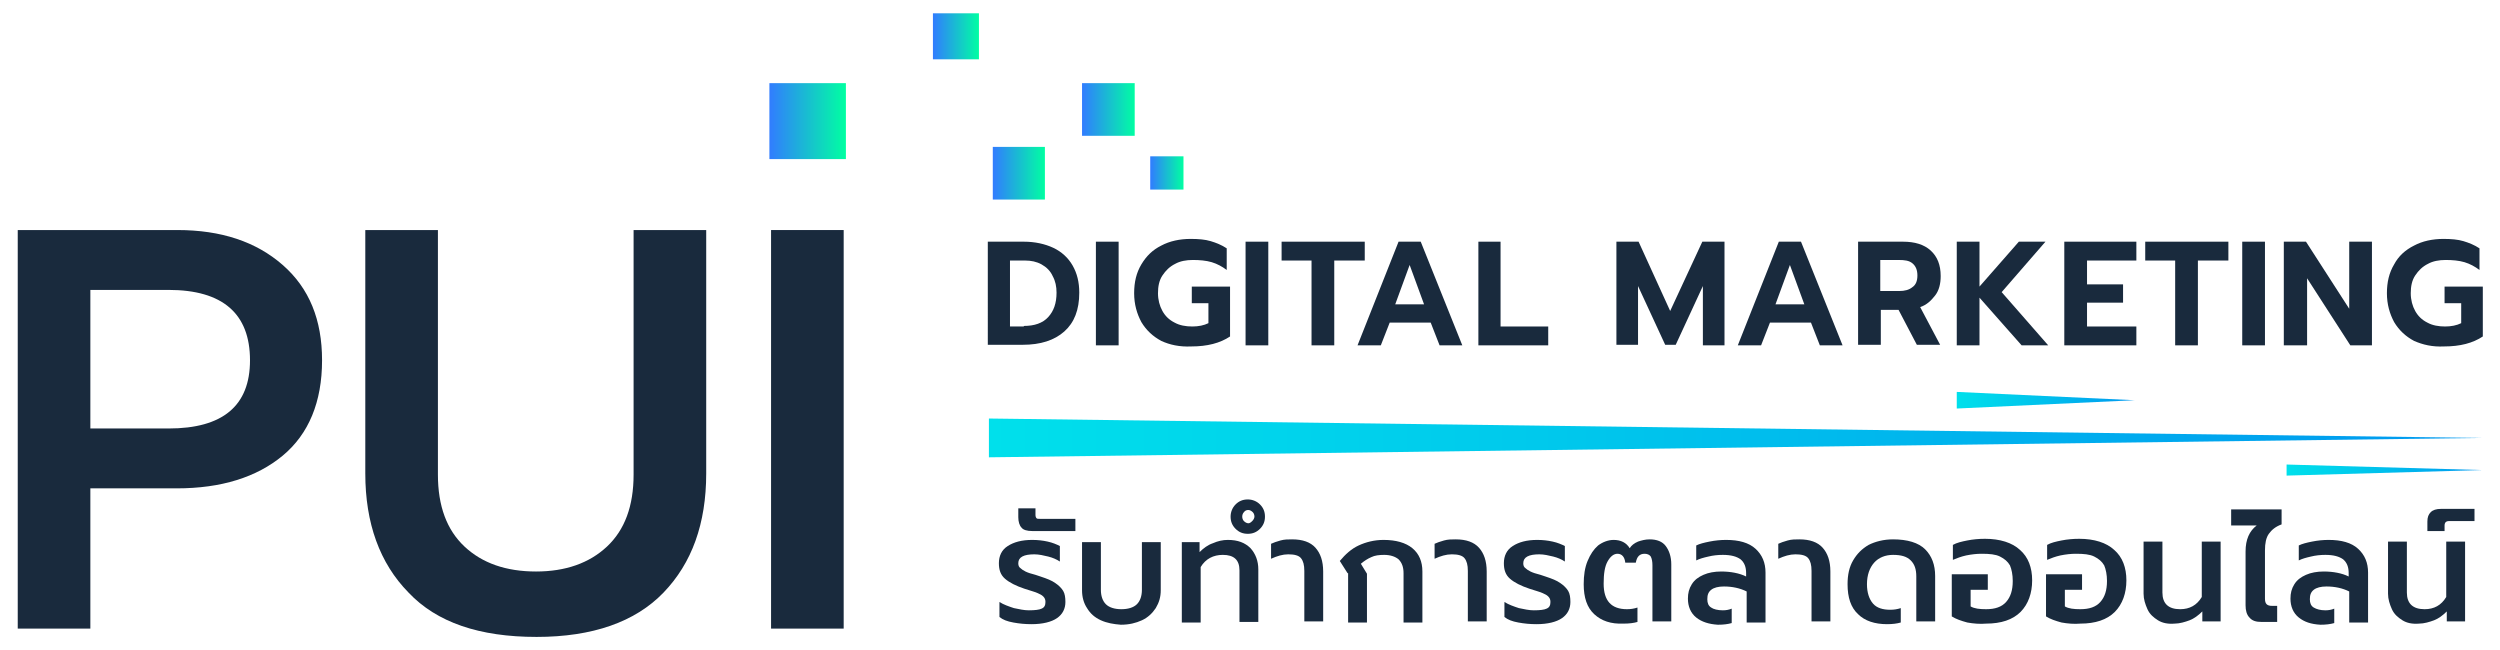 <?xml version="1.0" encoding="UTF-8"?>
<svg xmlns="http://www.w3.org/2000/svg" xmlns:xlink="http://www.w3.org/1999/xlink" version="1.1" x="0px" y="0px" viewBox="0 0 451 117.3" style="enable-background:new 0 0 451 117.3;" xml:space="preserve">
<style type="text/css">
	.st0{display:none;}
	.st1{fill:#FFFFFF;}
	.st2{fill:url(#_x3C_Line_x3E_1_00000014602298707508540840000018015803268902673322_);}
	.st3{fill:url(#_x3C_Line_x3E_2_00000046299583471096644370000012881578039803222929_);}
	.st4{fill:url(#_x3C_Line_x3E_3_00000089543713140212637320000007164005100517867671_);}
	.st5{fill:#192A3D;}
	.st6{fill:url(#SVGID_1_);}
	.st7{fill:url(#SVGID_00000111870570135677924830000009857972947835129483_);}
	.st8{fill:url(#SVGID_00000058583007915802037410000008894407791440399236_);}
	.st9{fill:url(#SVGID_00000119825369249383800760000002672717355268696983_);}
	.st10{fill:url(#SVGID_00000147899258907865787630000009524698377643275148_);}
</style>
<g id="BACKGROUND" class="st0">
	<rect x="-29.9" y="-29.5" class="st1" width="512" height="210.2"></rect>
</g>
<g id="Layer_1">
	<g>
		
			<linearGradient id="_x3C_Line_x3E_1_00000041975465345359466300000014992807055923785607_" gradientUnits="userSpaceOnUse" x1="178.354" y1="79.017" x2="447.795" y2="79.017">
			<stop offset="0" style="stop-color:#00E0EB"></stop>
			<stop offset="0.368" style="stop-color:#00C9EC"></stop>
			<stop offset="1" style="stop-color:#0098EF"></stop>
		</linearGradient>
		<polygon id="_x3C_Line_x3E_1" style="fill:url(#_x3C_Line_x3E_1_00000041975465345359466300000014992807055923785607_);" points="    178.4,75.5 447.8,79 178.4,82.5   "></polygon>
		
			<linearGradient id="_x3C_Line_x3E_2_00000092443172941252360670000011896925441194285220_" gradientUnits="userSpaceOnUse" x1="353.048" y1="72.248" x2="385.119" y2="72.248">
			<stop offset="0" style="stop-color:#00E0EB"></stop>
			<stop offset="0.368" style="stop-color:#00C9EC"></stop>
			<stop offset="1" style="stop-color:#0098EF"></stop>
		</linearGradient>
		<polygon id="_x3C_Line_x3E_2" style="fill:url(#_x3C_Line_x3E_2_00000092443172941252360670000011896925441194285220_);" points="    353,70.7 385.1,72.2 353,73.7   "></polygon>
		
			<linearGradient id="_x3C_Line_x3E_3_00000100384918430170566870000012165133262842714534_" gradientUnits="userSpaceOnUse" x1="412.464" y1="84.807" x2="447.795" y2="84.807">
			<stop offset="0" style="stop-color:#00E0EB"></stop>
			<stop offset="0.368" style="stop-color:#00C9EC"></stop>
			<stop offset="1" style="stop-color:#0098EF"></stop>
		</linearGradient>
		<polygon id="_x3C_Line_x3E_3" style="fill:url(#_x3C_Line_x3E_3_00000100384918430170566870000012165133262842714534_);" points="    412.5,83.8 447.8,84.8 412.5,85.8   "></polygon>
		<g>
			<path class="st5" d="M182.8,112.3c-1.1-0.2-1.9-0.5-2.5-1v-2.7c0.8,0.5,1.7,0.8,2.6,1.1c1,0.2,1.8,0.4,2.7,0.4     c1.1,0,1.9-0.1,2.3-0.3c0.5-0.2,0.7-0.6,0.7-1.2c0-0.4-0.1-0.7-0.4-1s-0.6-0.4-1-0.6s-1.2-0.4-2.4-0.8c-1.5-0.5-2.7-1.1-3.5-1.8     c-0.8-0.7-1.1-1.6-1.1-2.8c0-1.3,0.5-2.4,1.6-3.1c1.1-0.7,2.5-1.1,4.4-1.1c1,0,1.9,0.1,2.8,0.3c0.9,0.2,1.6,0.5,2.2,0.8v2.8     c-0.6-0.4-1.3-0.7-2.1-0.9c-0.8-0.2-1.7-0.4-2.5-0.4c-1.9,0-2.9,0.5-2.9,1.6c0,0.4,0.1,0.7,0.4,0.9c0.2,0.2,0.5,0.4,0.9,0.6     c0.4,0.2,1,0.4,1.8,0.6l0.9,0.3c1.2,0.4,2,0.7,2.7,1.2c0.6,0.4,1.1,0.9,1.4,1.4c0.3,0.5,0.4,1.2,0.4,2c0,1.2-0.5,2.2-1.5,2.9     c-1,0.7-2.6,1.1-4.6,1.1C184.9,112.6,183.9,112.5,182.8,112.3z"></path>
			<path class="st5" d="M184.3,95.2c-0.4-0.4-0.6-1.1-0.6-1.9v-1.6h3.1v1.2c0,0.3,0.1,0.5,0.2,0.6c0.1,0.1,0.3,0.1,0.6,0.1h6.4v2.2     h-7.8C185.3,95.8,184.6,95.6,184.3,95.2z"></path>
			<path class="st5" d="M198.6,111.9c-1.1-0.5-1.9-1.2-2.5-2.2c-0.6-0.9-0.9-2-0.9-3.2v-8.7h3.4v8.6c0,1.1,0.3,2,0.9,2.6     c0.6,0.6,1.6,0.9,2.8,0.9c1.2,0,2.2-0.3,2.8-0.9c0.6-0.6,0.9-1.5,0.9-2.6v-8.6h3.4v8.7c0,1.2-0.3,2.2-0.9,3.2     c-0.6,0.9-1.4,1.7-2.5,2.2c-1.1,0.5-2.3,0.8-3.8,0.8C200.9,112.6,199.7,112.4,198.6,111.9z"></path>
			<path class="st5" d="M213.1,97.8h3.3v1.8c0.7-0.7,1.5-1.3,2.4-1.6c0.9-0.4,1.8-0.6,2.7-0.6c1.8,0,3.1,0.5,4.1,1.5     c0.9,1,1.4,2.3,1.4,3.8v9.5h-3.4v-9.3c0-1.9-1-2.8-3-2.8c-1.7,0-3.1,0.7-4,2.2v10h-3.4V97.8z"></path>
			<path class="st5" d="M222.9,95.4c-0.6-0.6-0.9-1.3-0.9-2.2c0-0.8,0.3-1.6,0.9-2.2c0.6-0.6,1.3-0.9,2.2-0.9c0.8,0,1.6,0.3,2.2,0.9     c0.6,0.6,0.9,1.3,0.9,2.2c0,0.9-0.3,1.6-0.9,2.2c-0.6,0.6-1.3,0.9-2.2,0.9C224.2,96.3,223.5,96,222.9,95.4z M225.9,94     c0.2-0.2,0.4-0.5,0.4-0.8c0-0.3-0.1-0.6-0.3-0.8c-0.2-0.2-0.5-0.4-0.8-0.4c-0.3,0-0.6,0.1-0.8,0.4c-0.2,0.2-0.3,0.5-0.3,0.8     c0,0.3,0.1,0.6,0.3,0.8c0.2,0.2,0.5,0.4,0.8,0.4C225.4,94.4,225.6,94.3,225.9,94z"></path>
			<path class="st5" d="M235.3,103c0-1.1-0.2-1.8-0.6-2.3s-1.2-0.7-2.3-0.7c-1,0-2,0.3-3.1,0.8v-2.7c0.4-0.2,1-0.4,1.7-0.6     c0.7-0.2,1.4-0.2,2.1-0.2c1.9,0,3.3,0.5,4.2,1.5c0.9,1,1.4,2.4,1.4,4.3v9h-3.4V103z"></path>
			<path class="st5" d="M243.1,103.4l-1.4-2.2c1-1.2,2.1-2.2,3.4-2.8c1.3-0.6,2.8-1,4.5-1c2.2,0,4,0.5,5.2,1.5     c1.2,1,1.8,2.4,1.8,4.2v9.2h-3.4v-8.9c0-1.1-0.3-1.9-0.9-2.5c-0.6-0.5-1.5-0.8-2.6-0.8c-0.9,0-1.7,0.1-2.3,0.4     c-0.7,0.3-1.3,0.7-1.9,1.2l1.1,1.8v8.8h-3.4V103.4z"></path>
			<path class="st5" d="M264.8,103c0-1.1-0.2-1.8-0.6-2.3s-1.2-0.7-2.3-0.7c-1,0-2,0.3-3.1,0.8v-2.7c0.4-0.2,1-0.4,1.7-0.6     c0.7-0.2,1.4-0.2,2.1-0.2c1.9,0,3.3,0.5,4.2,1.5c0.9,1,1.4,2.4,1.4,4.3v9h-3.4V103z"></path>
			<path class="st5" d="M273.9,112.3c-1.1-0.2-1.9-0.5-2.5-1v-2.7c0.8,0.5,1.7,0.8,2.6,1.1c1,0.2,1.8,0.4,2.7,0.4     c1.1,0,1.9-0.1,2.3-0.3c0.5-0.2,0.7-0.6,0.7-1.2c0-0.4-0.1-0.7-0.4-1s-0.6-0.4-1-0.6s-1.2-0.4-2.4-0.8c-1.5-0.5-2.7-1.1-3.5-1.8     c-0.8-0.7-1.1-1.6-1.1-2.8c0-1.3,0.5-2.4,1.6-3.1c1.1-0.7,2.5-1.1,4.4-1.1c1,0,1.9,0.1,2.8,0.3c0.9,0.2,1.6,0.5,2.2,0.8v2.8     c-0.6-0.4-1.3-0.7-2.1-0.9c-0.8-0.2-1.7-0.4-2.5-0.4c-1.9,0-2.9,0.5-2.9,1.6c0,0.4,0.1,0.7,0.4,0.9c0.2,0.2,0.5,0.4,0.9,0.6     c0.4,0.2,1,0.4,1.8,0.6l0.9,0.3c1.2,0.4,2,0.7,2.7,1.2c0.6,0.4,1.1,0.9,1.4,1.4c0.3,0.5,0.4,1.2,0.4,2c0,1.2-0.5,2.2-1.5,2.9     c-1,0.7-2.6,1.1-4.6,1.1C276,112.6,275,112.5,273.9,112.3z"></path>
			<path class="st5" d="M287.6,110.8c-1.3-1.2-1.9-3-1.9-5.4c0-1.6,0.2-3,0.7-4.2c0.5-1.2,1.1-2.1,1.9-2.8c0.8-0.6,1.8-1,2.8-1     c1.3,0,2.3,0.5,2.9,1.5c0.3-0.5,0.8-0.9,1.5-1.2c0.6-0.2,1.3-0.4,2.1-0.4c1.3,0,2.3,0.4,2.9,1.2s1,1.9,1,3.3v10.3h-3.4v-10.1     c0-0.7-0.1-1.2-0.3-1.6c-0.2-0.3-0.6-0.5-1.1-0.5c-0.9,0-1.4,0.5-1.6,1.6h-1.9c-0.1-1-0.6-1.6-1.4-1.6c-0.7,0-1.3,0.5-1.8,1.4     s-0.7,2.2-0.7,4c0,3.1,1.4,4.6,4.2,4.6c0.7,0,1.3-0.1,1.9-0.3v2.6c-0.7,0.2-1.5,0.3-2.5,0.3C290.6,112.6,288.9,112,287.6,110.8z"></path>
			<path class="st5" d="M306,111.4c-1-0.8-1.5-2-1.5-3.4c0-1,0.2-1.8,0.7-2.6s1.2-1.3,2.1-1.7c0.9-0.4,2-0.6,3.2-0.6     c1.7,0,3.3,0.3,4.5,0.9v-0.6c0-1.1-0.3-1.9-1-2.5c-0.7-0.5-1.7-0.8-3.2-0.8c-0.9,0-1.8,0.1-2.6,0.3c-0.9,0.2-1.6,0.4-2.2,0.7     v-2.7c0.6-0.3,1.4-0.5,2.4-0.7c1-0.2,2-0.3,3-0.3c2.3,0,4.1,0.5,5.3,1.6c1.2,1.1,1.8,2.5,1.8,4.3v9h-3.4v-5.6     c-1.2-0.6-2.6-0.9-4.1-0.9c-1,0-1.8,0.2-2.3,0.6s-0.7,0.9-0.7,1.7c0,0.7,0.2,1.2,0.7,1.5c0.4,0.3,1.2,0.5,2.1,0.5     c0.6,0,1.1-0.1,1.6-0.3v2.6c-0.7,0.2-1.5,0.3-2.5,0.3C308.3,112.6,307,112.2,306,111.4z"></path>
			<path class="st5" d="M326.8,103c0-1.1-0.2-1.8-0.6-2.3s-1.2-0.7-2.3-0.7c-1,0-2,0.3-3.1,0.8v-2.7c0.4-0.2,1-0.4,1.7-0.6     c0.7-0.2,1.4-0.2,2.1-0.2c1.9,0,3.3,0.5,4.2,1.5c0.9,1,1.4,2.4,1.4,4.3v9h-3.4V103z"></path>
			<path class="st5" d="M335.2,110.8c-1.3-1.2-1.9-3-1.9-5.4c0-1.7,0.3-3.1,1-4.3c0.7-1.2,1.6-2.1,2.8-2.8c1.2-0.6,2.7-1,4.4-1     c2.6,0,4.6,0.6,5.8,1.8c1.2,1.2,1.8,2.8,1.8,4.8v8.2h-3.4V104c0-1.3-0.3-2.2-1-2.9c-0.7-0.7-1.7-1-3.2-1c-1.4,0-2.6,0.5-3.4,1.4     s-1.3,2.2-1.3,3.9c0,1.5,0.4,2.7,1.1,3.5s1.8,1.1,3.1,1.1c0.7,0,1.3-0.1,1.9-0.3v2.6c-0.7,0.2-1.5,0.3-2.5,0.3     C338.2,112.6,336.4,112,335.2,110.8z"></path>
			<path class="st5" d="M354.9,112.3c-1.1-0.3-2-0.6-2.8-1.1v-7.6h6.5v2.8h-3.1v3c0.7,0.4,1.6,0.5,2.8,0.5c1.6,0,2.8-0.4,3.6-1.3     c0.8-0.9,1.2-2.1,1.2-3.8c0-1.1-0.2-2.1-0.5-2.8c-0.4-0.7-1-1.2-1.8-1.6s-1.9-0.5-3.3-0.5c-0.9,0-1.8,0.1-2.8,0.3     c-0.9,0.2-1.7,0.5-2.4,0.8v-2.7c0.7-0.4,1.6-0.6,2.6-0.8c1-0.2,2.1-0.3,3.2-0.3c2.7,0,4.9,0.7,6.3,2c1.5,1.3,2.2,3.2,2.2,5.5     s-0.7,4.3-2.1,5.7s-3.5,2.1-6.2,2.1C357.2,112.6,356,112.5,354.9,112.3z"></path>
			<path class="st5" d="M371.9,112.3c-1.1-0.3-2-0.6-2.8-1.1v-7.6h6.5v2.8h-3.1v3c0.7,0.4,1.6,0.5,2.8,0.5c1.6,0,2.8-0.4,3.6-1.3     c0.8-0.9,1.2-2.1,1.2-3.8c0-1.1-0.2-2.1-0.5-2.8c-0.4-0.7-1-1.2-1.8-1.6s-1.9-0.5-3.3-0.5c-0.9,0-1.8,0.1-2.8,0.3     c-0.9,0.2-1.7,0.5-2.4,0.8v-2.7c0.7-0.4,1.6-0.6,2.6-0.8c1-0.2,2.1-0.3,3.2-0.3c2.7,0,4.9,0.7,6.3,2c1.5,1.3,2.2,3.2,2.2,5.5     s-0.7,4.3-2.1,5.7s-3.5,2.1-6.2,2.1C374.2,112.6,373,112.5,371.9,112.3z"></path>
			<path class="st5" d="M389.3,111.9c-0.8-0.5-1.5-1.1-1.9-2s-0.7-1.8-0.7-2.8v-9.4h3.4v9.2c0,2,1.1,3,3.2,3c1.7,0,3-0.7,3.9-2.2     v-10h3.4v14.4h-3.3v-1.8c-0.7,0.7-1.5,1.3-2.3,1.6s-1.8,0.6-2.7,0.6C391.1,112.6,390.1,112.4,389.3,111.9z"></path>
			<path class="st5" d="M405.8,111.4c-0.5-0.5-0.7-1.3-0.7-2.2v-9.7c0-2.2,0.7-3.7,2-4.7h-4.6v-2.9h9.1v2.7c-1.1,0.4-1.8,1-2.3,1.7     c-0.5,0.7-0.7,1.7-0.7,3v8.7c0,0.5,0.1,0.8,0.3,1s0.5,0.3,1,0.3h0.9v2.9h-2.8C407,112.2,406.3,112,405.8,111.4z"></path>
			<path class="st5" d="M414.7,111.4c-1-0.8-1.5-2-1.5-3.4c0-1,0.2-1.8,0.7-2.6s1.2-1.3,2.1-1.7c0.9-0.4,2-0.6,3.2-0.6     c1.7,0,3.3,0.3,4.5,0.9v-0.6c0-1.1-0.3-1.9-1-2.5c-0.7-0.5-1.7-0.8-3.2-0.8c-0.9,0-1.8,0.1-2.6,0.3c-0.9,0.2-1.6,0.4-2.2,0.7     v-2.7c0.6-0.3,1.4-0.5,2.4-0.7c1-0.2,2-0.3,3-0.3c2.3,0,4.1,0.5,5.3,1.6s1.8,2.5,1.8,4.3v9h-3.4v-5.6c-1.2-0.6-2.6-0.9-4.1-0.9     c-1,0-1.8,0.2-2.3,0.6s-0.7,0.9-0.7,1.7c0,0.7,0.2,1.2,0.7,1.5c0.5,0.3,1.2,0.5,2.1,0.5c0.6,0,1.1-0.1,1.6-0.3v2.6     c-0.7,0.2-1.5,0.3-2.5,0.3C416.9,112.6,415.7,112.2,414.7,111.4z"></path>
			<path class="st5" d="M433.4,111.9c-0.8-0.5-1.5-1.1-1.9-2s-0.7-1.8-0.7-2.8v-9.4h3.4v9.2c0,2,1.1,3,3.2,3c1.7,0,3-0.7,3.9-2.2     v-10h3.4v14.4h-3.3v-1.8c-0.7,0.7-1.5,1.3-2.3,1.6s-1.8,0.6-2.7,0.6C435.2,112.6,434.2,112.4,433.4,111.9z"></path>
			<path class="st5" d="M437.9,94.1c0-0.8,0.2-1.3,0.6-1.7c0.4-0.4,1-0.6,1.9-0.6h6V94h-4.6c-0.3,0-0.5,0.1-0.6,0.2     c-0.1,0.1-0.2,0.3-0.2,0.6v1h-3.1V94.1z"></path>
		</g>
		<g>
			<path class="st5" d="M178.2,43.6h6.5c2,0,3.8,0.4,5.3,1.1s2.7,1.8,3.5,3.2c0.8,1.4,1.2,3,1.2,4.9c0,3.1-0.9,5.4-2.7,7     c-1.8,1.6-4.3,2.4-7.5,2.4h-6.3V43.6z M184.7,58.8c1.9,0,3.4-0.5,4.4-1.6c1-1.1,1.5-2.5,1.5-4.4c0-1.1-0.2-2.1-0.7-3     c-0.4-0.9-1.1-1.6-2-2.1s-1.9-0.7-3-0.7h-2.7v11.9H184.7z"></path>
			<path class="st5" d="M197.7,43.6h4.1v18.7h-4.1V43.6z"></path>
			<path class="st5" d="M209.5,61.5c-1.5-0.8-2.7-1.9-3.6-3.4c-0.8-1.5-1.3-3.2-1.3-5.2c0-2,0.4-3.7,1.3-5.2s2-2.6,3.6-3.4     c1.5-0.8,3.3-1.2,5.3-1.2c1.4,0,2.6,0.1,3.6,0.4c1,0.3,2,0.7,2.9,1.3v3.9c-0.8-0.6-1.7-1.1-2.7-1.4c-1-0.3-2.2-0.4-3.4-0.4     c-1.2,0-2.3,0.2-3.2,0.7c-1,0.5-1.7,1.2-2.3,2.1c-0.6,0.9-0.8,2-0.8,3.2c0,1.2,0.3,2.3,0.8,3.2c0.5,0.9,1.2,1.6,2.2,2.1     c0.9,0.5,2,0.7,3.2,0.7c1.1,0,2.1-0.2,2.9-0.6v-3.6h-3v-3h6.9v9c-1.8,1.2-4.1,1.8-7,1.8C212.8,62.6,211,62.2,209.5,61.5z"></path>
			<path class="st5" d="M224.7,43.6h4.1v18.7h-4.1V43.6z"></path>
			<path class="st5" d="M236.7,47h-5.5v-3.4h15V47h-5.5v15.3h-4.1V47z"></path>
			<path class="st5" d="M252.3,43.6h4l7.5,18.7h-4.1l-1.6-4.1h-7.4l-1.6,4.1h-4.2L252.3,43.6z M256.9,54.9l-2.6-7.1l-2.6,7.1H256.9z     "></path>
			<path class="st5" d="M266.6,43.6h4.1v15.3h8.6v3.4h-12.6V43.6z"></path>
			<path class="st5" d="M291.6,43.6h4l5.7,12.5l5.8-12.5h4v18.7h-3.9V51.6l-4.9,10.6h-1.9l-4.9-10.6v10.6h-3.9V43.6z"></path>
			<path class="st5" d="M320.9,43.6h4l7.5,18.7h-4.1l-1.6-4.1h-7.4l-1.6,4.1h-4.2L320.9,43.6z M325.5,54.9l-2.6-7.1l-2.6,7.1H325.5z     "></path>
			<path class="st5" d="M335.2,43.6h8.1c2.1,0,3.8,0.5,5,1.6s1.8,2.6,1.8,4.6c0,1.4-0.3,2.6-1,3.5s-1.5,1.7-2.7,2.1l3.6,6.8h-4.2     l-3.3-6.3h-3.2v6.3h-4.1V43.6z M342.6,52.5c1,0,1.8-0.2,2.4-0.7c0.6-0.4,0.9-1.1,0.9-2.1c0-1-0.3-1.7-0.9-2.2s-1.4-0.6-2.5-0.6     h-3.3v5.6H342.6z"></path>
			<path class="st5" d="M353,43.6h4.1v8.1l7.1-8.1h4.8l-7.9,9.1l8.4,9.6h-4.8l-7.6-8.6v8.6H353V43.6z"></path>
			<path class="st5" d="M372.4,43.6h13V47h-8.9v4.3h6.5v3.3h-6.5v4.3h8.9v3.4h-13V43.6z"></path>
			<path class="st5" d="M392.5,47H387v-3.4h15V47h-5.5v15.3h-4.1V47z"></path>
			<path class="st5" d="M404.5,43.6h4.1v18.7h-4.1V43.6z"></path>
			<path class="st5" d="M412,43.6h4l7.8,12.1V43.6h4.1v18.7h-3.9l-7.8-12.1v12.1H412V43.6z"></path>
			<path class="st5" d="M435.5,61.5c-1.5-0.8-2.7-1.9-3.6-3.4c-0.8-1.5-1.3-3.2-1.3-5.2c0-2,0.4-3.7,1.3-5.2c0.8-1.5,2-2.6,3.6-3.4     c1.5-0.8,3.3-1.2,5.3-1.2c1.4,0,2.6,0.1,3.6,0.4c1,0.3,2,0.7,2.9,1.3v3.9c-0.8-0.6-1.7-1.1-2.7-1.4c-1-0.3-2.2-0.4-3.4-0.4     c-1.2,0-2.3,0.2-3.2,0.7c-1,0.5-1.7,1.2-2.3,2.1c-0.6,0.9-0.8,2-0.8,3.2c0,1.2,0.3,2.3,0.8,3.2c0.5,0.9,1.2,1.6,2.2,2.1     c0.9,0.5,2,0.7,3.2,0.7c1.1,0,2.1-0.2,2.9-0.6v-3.6h-3v-3h6.9v9c-1.8,1.2-4.1,1.8-7,1.8C438.8,62.6,437.1,62.2,435.5,61.5z"></path>
		</g>
		<g>
			<linearGradient id="SVGID_1_" gradientUnits="userSpaceOnUse" x1="195.234" y1="19.691" x2="204.743" y2="19.691">
				<stop offset="0" style="stop-color:#317CFF"></stop>
				<stop offset="1" style="stop-color:#00FFA2"></stop>
			</linearGradient>
			<rect x="195.2" y="15" class="st6" width="9.5" height="9.5"></rect>
			
				<linearGradient id="SVGID_00000091009008569709773500000001701678909293744260_" gradientUnits="userSpaceOnUse" x1="207.523" y1="31.212" x2="213.521" y2="31.212">
				<stop offset="0" style="stop-color:#317CFF"></stop>
				<stop offset="1" style="stop-color:#00FFA2"></stop>
			</linearGradient>
			<rect x="207.5" y="28.2" style="fill:url(#SVGID_00000091009008569709773500000001701678909293744260_);" width="6" height="6"></rect>
			
				<linearGradient id="SVGID_00000127033594820199054820000007157619347621840040_" gradientUnits="userSpaceOnUse" x1="168.315" y1="6.564" x2="176.655" y2="6.564">
				<stop offset="0" style="stop-color:#317CFF"></stop>
				<stop offset="1" style="stop-color:#00FFA2"></stop>
			</linearGradient>
			
				<rect x="168.3" y="2.4" style="fill:url(#SVGID_00000127033594820199054820000007157619347621840040_);" width="8.3" height="8.3"></rect>
			
				<linearGradient id="SVGID_00000023277397210906859540000008284142529405725355_" gradientUnits="userSpaceOnUse" x1="138.764" y1="21.805" x2="152.516" y2="21.805">
				<stop offset="0" style="stop-color:#317CFF"></stop>
				<stop offset="1" style="stop-color:#00FFA2"></stop>
			</linearGradient>
			
				<rect x="138.8" y="15" style="fill:url(#SVGID_00000023277397210906859540000008284142529405725355_);" width="13.8" height="13.7"></rect>
			
				<linearGradient id="SVGID_00000034773111676646614200000016684449671403613065_" gradientUnits="userSpaceOnUse" x1="179.142" y1="31.212" x2="188.504" y2="31.212">
				<stop offset="0" style="stop-color:#317CFF"></stop>
				<stop offset="1" style="stop-color:#00FFA2"></stop>
			</linearGradient>
			
				<rect x="179.1" y="26.5" style="fill:url(#SVGID_00000034773111676646614200000016684449671403613065_);" width="9.4" height="9.5"></rect>
		</g>
		<g>
			<path class="st5" d="M3.2,41.5H32c7.9,0,14.2,2.1,19,6.3c4.8,4.2,7.1,9.9,7.1,17.2c0,7.5-2.4,13.3-7.1,17.2     c-4.7,3.9-11.1,5.9-19.1,5.9H16.3v25.3H3.2V41.5z M30.4,77.3c9.8,0,14.7-4.1,14.7-12.3c0-8.4-4.9-12.7-14.7-12.7H16.3v25H30.4z"></path>
			<path class="st5" d="M73.7,106.9c-5.2-5.3-7.8-12.5-7.8-21.5V41.5H79v44.1c0,5.7,1.6,10,4.8,13s7.5,4.5,12.9,4.5     c5.3,0,9.6-1.5,12.8-4.5s4.8-7.3,4.8-13V41.5h13.1v43.9c0,9.1-2.6,16.2-7.7,21.5c-5.1,5.3-12.8,8-22.9,8     C86.5,114.9,78.8,112.3,73.7,106.9z"></path>
			<path class="st5" d="M139.1,41.5h13.1v71.9h-13.1V41.5z"></path>
		</g>
	</g>
</g>
</svg>
